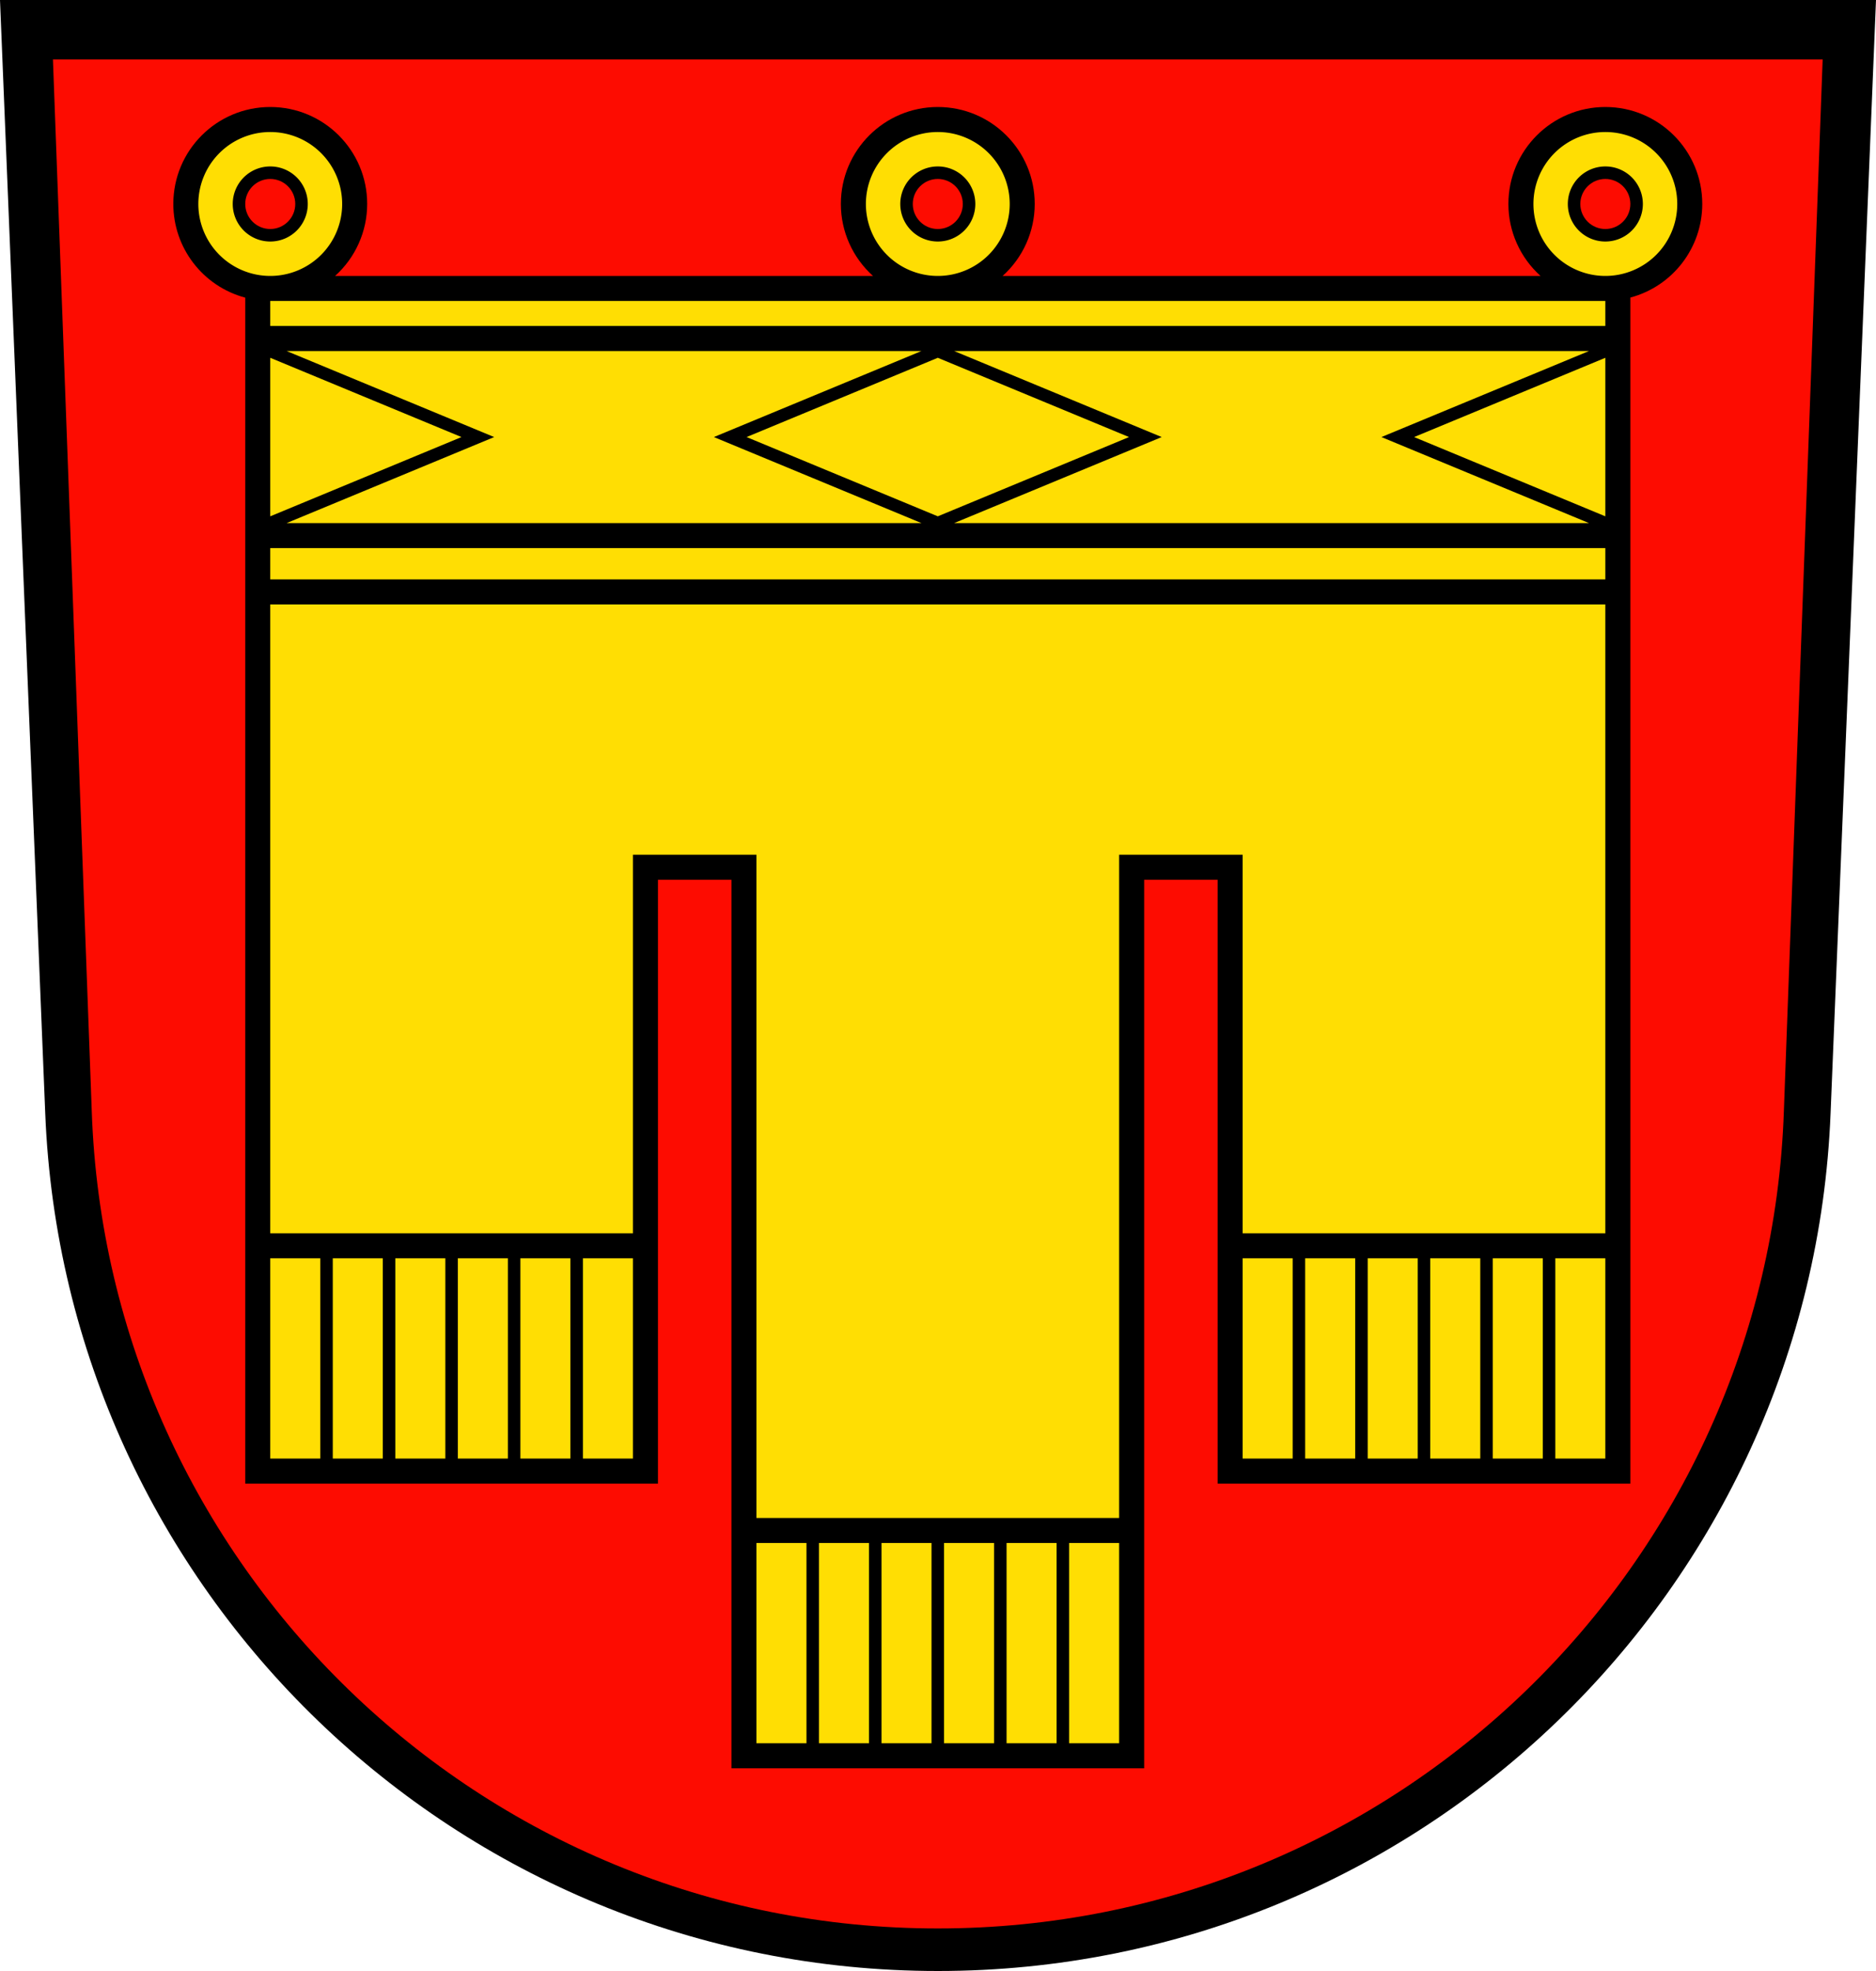 <?xml version="1.0" encoding="UTF-8" standalone="no"?>
<svg
   xmlns:dc="http://purl.org/dc/elements/1.1/"
   xmlns:cc="http://creativecommons.org/ns#"
   xmlns:rdf="http://www.w3.org/1999/02/22-rdf-syntax-ns#"
   xmlns:svg="http://www.w3.org/2000/svg"
   xmlns="http://www.w3.org/2000/svg"
   xmlns:sodipodi="http://sodipodi.sourceforge.net/DTD/sodipodi-0.dtd"
   xmlns:inkscape="http://www.inkscape.org/namespaces/inkscape"
   height="630"
   width="600"
   id="svg2"
   version="1.1"
   inkscape:version="0.91 r13725"
   sodipodi:docname="Herrenberger_Wappen.svg">
  <defs
     id="defs10">
    <clipPath
       clipPathUnits="userSpaceOnUse"
       id="clipPath4678">
      <rect
         style="opacity:1;fill:#00ff00;fill-opacity:0.498;fill-rule:evenodd;stroke:none;stroke-width:7;stroke-linecap:round;stroke-linejoin:round;stroke-miterlimit:4;stroke-dasharray:none;stroke-dashoffset:0;stroke-opacity:1"
         id="rect4680"
         width="807.291"
         height="784.604"
         x="-13.234"
         y="-15.589" />
    </clipPath>
  </defs>
  <sodipodi:namedview
     pagecolor="#ffffff"
     bordercolor="#666666"
     borderopacity="1"
     objecttolerance="10"
     gridtolerance="10"
     guidetolerance="10"
     inkscape:pageopacity="0"
     inkscape:pageshadow="2"
     inkscape:window-width="1440"
     inkscape:window-height="881"
     id="namedview8"
     showgrid="false"
     inkscape:snap-bbox="true"
     inkscape:snap-global="true"
     inkscape:snap-bbox-midpoints="true"
     inkscape:bbox-nodes="false"
     inkscape:snap-midpoints="true"
     inkscape:snap-bbox-edge-midpoints="false"
     inkscape:object-nodes="true"
     inkscape:snap-nodes="false"
     inkscape:snap-object-midpoints="true"
     inkscape:snap-intersection-paths="true"
     inkscape:snap-others="false"
     inkscape:snap-smooth-nodes="true"
     inkscape:zoom="1.0857143"
     inkscape:cx="300"
     inkscape:cy="315"
     inkscape:window-x="-8"
     inkscape:window-y="-8"
     inkscape:window-maximized="1"
     inkscape:current-layer="svg2"
     inkscape:snap-grids="false"
     inkscape:snap-to-guides="false"
     fit-margin-top="0"
     fit-margin-left="0"
     fit-margin-right="0"
     fit-margin-bottom="0" />
  <path
     d="m 14.47,355.9 c 6.113,152.4 131.6,274.1 285.5,274.1 153.9,0 279.4,-121.7 285.5,-274.1 L 600,0 0,0 Z"
     id="path4"
     style="fill:#000000;fill-opacity:1;stroke:none"
     inkscape:connector-curvature="0" />
  <path
     d="m 582.94,19 -12.4,336 C 565.64,500.2 446.34,616.4 299.94,616.4 153.54,616.4 34.24,500.2 29.34,355 L 16.93,19 Z"
     id="path6"
     style="fill:#fd0c01;fill-opacity:1;stroke:none"
     inkscape:connector-curvature="0" />
  <path
     style="opacity:1;fill:#000000;fill-opacity:1;fill-rule:evenodd;stroke:none;stroke-width:7;stroke-linecap:round;stroke-linejoin:round;stroke-miterlimit:4;stroke-dasharray:none;stroke-dashoffset:0;stroke-opacity:1"
     d="m 86.435,34.2 c -17.121,0 -31.003,13.879 -31,31 0,14.035 9.44,26.316 23,29.938 l 0,379.062 132,0 0,-193 23.5,0 0,284 132,0 0,-284 23.5,0 0,193 132,0 0,-379.088 c 13.551,-3.62 22.992,-15.886 23,-29.912 0.01,-17.121 -13.879,-31 -31,-31 -17.121,0 -31.009,13.879 -31,31 0,8.775 3.745,17.132 10.27,23 l -172.035,0 c 6.523,-5.868 10.261,-14.226 10.266,-23 0.01,-17.121 -13.879,-31 -31,-31 -17.121,0 -31.009,13.879 -31,31 0,8.775 3.745,17.132 10.27,23 l -172.035,0 c 6.523,-5.868 10.261,-14.226 10.266,-23 0.01,-17.121 -13.879,-31 -31,-31 z m 0,23 c 4.418,0 8,3.582 8,8 0,4.418 -3.582,8 -8,8 -4.418,0 -8,-3.582 -8,-8 0,-4.418 3.582,-8 8,-8 z m 213.5,0 c 4.418,0 8,3.582 8,8 0,4.418 -3.582,8 -8,8 -4.418,0 -8,-3.582 -8,-8 0,-4.418 3.582,-8 8,-8 z m 213.5,0 c 4.418,0 8,3.582 8,8 0,4.418 -3.582,8 -8,8 -4.418,0 -8,-3.582 -8,-8 0,-4.418 3.582,-8 8,-8 z"
     id="rect4170"
     inkscape:connector-curvature="0"
     sodipodi:nodetypes="ssccccccccccccsssccsssccsssssssssssssssss" />
  <path
     inkscape:connector-curvature="0"
     style="opacity:1;fill:#ffde03;fill-opacity:1;fill-rule:evenodd;stroke:none;stroke-width:7;stroke-linecap:round;stroke-linejoin:round;stroke-miterlimit:4;stroke-dasharray:none;stroke-dashoffset:0;stroke-opacity:1"
     d="m 86.435,42.2 a 23,23 0 0 0 -23,23 23,23 0 0 0 23,23 23,23 0 0 0 23,-23 23,23 0 0 0 -23,-23 z m 213.5,0 a 23,23 0 0 0 -23,23 23,23 0 0 0 23,23 23,23 0 0 0 23,-23 23,23 0 0 0 -23,-23 z m 213.5,0 a 23,23 0 0 0 -23,23 23,23 0 0 0 23,23 23,23 0 0 0 23,-23 23,23 0 0 0 -23,-23 z m -427,11 a 12,12 0 0 1 12,12 12,12 0 0 1 -12,12 12,12 0 0 1 -12,-12 12,12 0 0 1 12,-12 z m 213.5,0 a 12,12 0 0 1 12,12 12,12 0 0 1 -12,12 12,12 0 0 1 -12,-12 12,12 0 0 1 12,-12 z m 213.5,0 a 12,12 0 0 1 12,12 12,12 0 0 1 -12,12 12,12 0 0 1 -12,-12 12,12 0 0 1 12,-12 z m -427,43 0,8 427,0 0,-8 -427,0 z M 91.66,112.2 l 66.393,27.5 -66.393,27.5 203.051,0 -66.393,-27.5 66.393,-27.5 -203.051,0 z m 213.5,0 66.393,27.5 -66.393,27.5 203.051,0 -66.393,-27.5 66.393,-27.5 -203.051,0 z m -218.725,2.164 0,50.672 L 147.599,139.7 86.435,114.364 Z m 213.5,0 L 238.771,139.7 299.935,165.036 361.099,139.7 299.935,114.364 Z m 213.5,0 -61.164,25.336 61.164,25.336 0,-50.672 z m -427,60.836 0,10 427,0 0,-10 -427,0 z m 0,18 0,201 116,0 0,-121 39.5,0 0,212 116,0 0,-212 39.5,0 0,121 116,0 0,-201 -427,0 z m 0,209 0,64 16,0 0,-64 -16,0 z m 20,0 0,64 16,0 0,-64 -16,0 z m 20,0 0,64 16,0 0,-64 -16,0 z m 20,0 0,64 16,0 0,-64 -16,0 z m 20,0 0,64 16,0 0,-64 -16,0 z m 20,0 0,64 16,0 0,-64 -16,0 z m 211,0 0,64 16,0 0,-64 -16,0 z m 20,0 0,64 16,0 0,-64 -16,0 z m 20,0 0,64 16,0 0,-64 -16,0 z m 20,0 0,64 16,0 0,-64 -16,0 z m 20,0 0,64 16,0 0,-64 -16,0 z m 20,0 0,64 16,0 0,-64 -16,0 z m -255.5,91 0,64 16,0 0,-64 -16,0 z m 20,0 0,64 16,0 0,-64 -16,0 z m 20,0 0,64 16,0 0,-64 -16,0 z m 20,0 0,64 16,0 0,-64 -16,0 z m 20,0 0,64 16,0 0,-64 -16,0 z m 20,0 0,64 16,0 0,-64 -16,0 z"
     id="rect4172-0" />
</svg>
